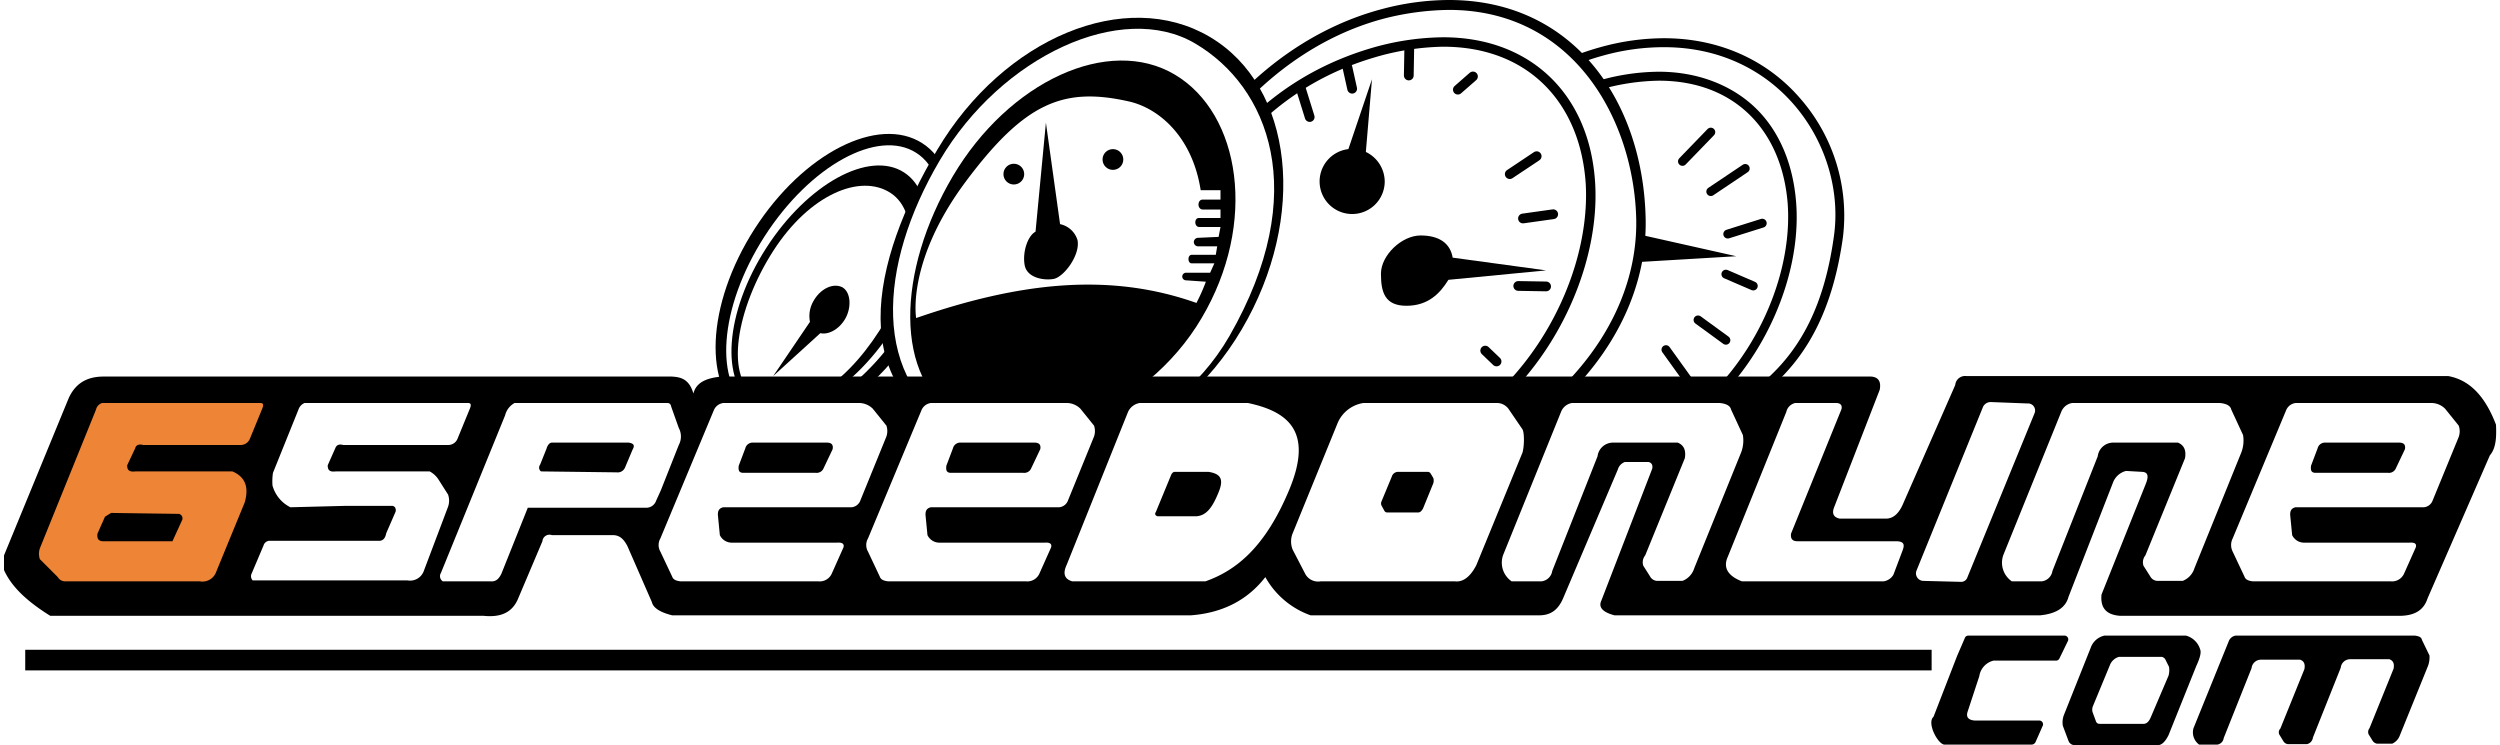 <svg xmlns="http://www.w3.org/2000/svg" width="255" height="76" viewBox="0 0 528.1 157.9"><defs><style>.\38 454fe3c-e824-4858-8d9d-5461c279b297{fill:#fff;}.\34 682d5a1-3781-4791-aa55-6addf193a6d4,.\35 4cba23a-efaf-4b6d-9221-75940c2a7169{fill:none;stroke:#000;stroke-linecap:round;stroke-miterlimit:10;}.\34 682d5a1-3781-4791-aa55-6addf193a6d4{stroke-width:1.89px;}.\35 4cba23a-efaf-4b6d-9221-75940c2a7169{stroke-width:2.07px;}.\37 c048fe8-0c82-4c6f-8ae2-14ded6dfedd2{fill:#ee8436;}</style></defs><title>6speedonline</title><g id="b755a1bf-1d55-4e08-b2b1-d080af06cd6e" data-name="Layer 2"><g id="ccec6012-f00c-4d92-aa35-4035545ae102" data-name="gauges"><g id="73e62e8d-181b-4aa8-b7f0-b511b1df15eb" data-name="gauge copy 2"><path class="8454fe3c-e824-4858-8d9d-5461c279b297" d="M330,97.9c-19.8,0-34.8-14.2-35.1-32.9-.1-10.1,4.2-21.6,11.8-31.8s19.7-19,31.9-22.3A47.9,47.9,0,0,1,351.8,9C363,9,373,13.4,379.9,21.4a36.8,36.8,0,0,1,8.8,28.8c-3.9,28.4-18.5,37.7-45.8,45.8A48.5,48.5,0,0,1,330,97.9Z"/><path d="M351.8,10c24.7,0,38.6,21.4,36,40-4,29.1-19.9,37.6-45.2,45.1A47.3,47.3,0,0,1,330,96.9c-19.4,0-33.9-13.8-34.1-32s16.9-46,42.9-53.1a47.8,47.8,0,0,1,13-1.8m0-1.9A50.5,50.5,0,0,0,338.3,10c-12.4,3.4-23.9,11.4-32.3,22.7s-12.2,22-12,32.3c.2,19.3,15.7,33.8,36,33.8a47.3,47.3,0,0,0,13.2-1.9c11.2-3.4,22.8-7.5,31.2-14.8s13.3-17.5,15.3-31.8a37.7,37.7,0,0,0-9.1-29.5c-7.1-8.2-17.3-12.7-28.8-12.7Z"/><path class="8454fe3c-e824-4858-8d9d-5461c279b297" d="M331.3,97.6c-11,0-21.5-4.4-28.1-11.7-4.8-5.5-7-12-6.2-18.7,2.1-18.2,13.5-40.5,39.3-48.6a47.7,47.7,0,0,1,14.4-2.4c16.2,0,27,10.3,28.2,27,1.4,19.9-12.7,45.8-36,52.8a41.6,41.6,0,0,1-11.6,1.6Z"/><path d="M350.7,17.1c16.1,0,26.1,10.6,27.3,26.1,1.4,19.7-12.6,45.1-35.4,51.9a40.6,40.6,0,0,1-11.3,1.6c-18.8,0-35.3-13.1-33.4-29.4s12.8-39.7,38.7-47.8a47.4,47.4,0,0,1,14.1-2.4m0-1.9A46.8,46.8,0,0,0,336,17.7c-26.2,8.2-37.8,30.9-39.9,49.4a24.3,24.3,0,0,0,6.4,19.4c6.8,7.6,17.5,12.1,28.8,12.1a43.9,43.9,0,0,0,11.9-1.7c23.7-7.1,38.1-33.5,36.6-53.8-.6-8.2-3.5-15.2-8.5-20.1s-12.3-7.8-20.6-7.8Z"/><path id="005b4e49-5d4c-416a-9fae-654f78af6409" data-name="needle" d="M335.5,37.6l1-14-4.4,13.5a6.4,6.4,0,0,0-5.6,6.3,6.3,6.3,0,0,0,6.4,6.2,6.4,6.4,0,0,0,6.3-6.4A6.5,6.5,0,0,0,335.5,37.6Z"/><path id="4f9842ca-3285-4680-b0f5-42104abc1465" data-name="needle" d="M367.1,54.3l-19.6-4.4c-.5-2.8-1.1-2.1-4.7-2.1a8.1,8.1,0,0,0-7.6,7.5c.1,3.6.9,6.2,5,6.1s5-3.2,6.7-5.9Z"/><line class="4682d5a1-3781-4791-aa55-6addf193a6d4" x1="324.6" y1="30.9" x2="322.8" y2="25.5"/><line class="4682d5a1-3781-4791-aa55-6addf193a6d4" x1="332.7" y1="25.4" x2="331.7" y2="21.4"/><line class="4682d5a1-3781-4791-aa55-6addf193a6d4" x1="355.7" y1="34.2" x2="361.7" y2="28"/><line class="4682d5a1-3781-4791-aa55-6addf193a6d4" x1="361.7" y1="40.6" x2="369" y2="35.7"/><line class="4682d5a1-3781-4791-aa55-6addf193a6d4" x1="365.3" y1="49.6" x2="372.6" y2="47.3"/><line class="4682d5a1-3781-4791-aa55-6addf193a6d4" x1="364.9" y1="58.1" x2="370.7" y2="60.6"/><line class="4682d5a1-3781-4791-aa55-6addf193a6d4" x1="359" y1="67.8" x2="364.9" y2="72.1"/><line class="4682d5a1-3781-4791-aa55-6addf193a6d4" x1="352.2" y1="74.1" x2="356.8" y2="80.5"/></g><g id="dd93fb2f-f5ab-4ae6-b52b-fafd09edc26b" data-name="gauge"><path class="8454fe3c-e824-4858-8d9d-5461c279b297" d="M286.6,103c-22.9,0-42.9-19.3-42.9-41.3,0-11,4.9-23.7,13.4-34.7S278.9,6.4,292.4,2.9A57.9,57.9,0,0,1,306.2,1c26.2,0,40.3,22.9,40.7,45.6s-19.6,46.6-48.6,54.8a47.1,47.1,0,0,1-11.7,1.6Z"/><path d="M306.2,2.1c26.7,0,39.3,23.7,39.7,44.5.4,24-20,45.9-47.9,53.8a41.8,41.8,0,0,1-11.4,1.6c-23,0-41.9-19.6-41.9-40.3s19.2-50.3,47.9-57.8a57.9,57.9,0,0,1,13.6-1.8m0-2.1a55.4,55.4,0,0,0-14.1,1.9c-13.7,3.6-26.4,12.3-35.8,24.5s-13.7,24-13.7,35.3c0,22.5,20.6,42.3,44,42.3a45,45,0,0,0,12-1.6C328,94,348.3,71.1,347.9,46.6S333.1,0,306.2,0Z"/><path class="8454fe3c-e824-4858-8d9d-5461c279b297" d="M283.7,98.1c-12.2,0-23.8-4.9-31-13.2a26.4,26.4,0,0,1-6.8-20.8c2.6-19.9,15.5-44.2,43.8-52.8A53.9,53.9,0,0,1,305,8.9c17.9,0,30.1,11.8,31.2,30.1,1.3,21.8-14.6,50.1-40.3,57.4a46,46,0,0,1-12.2,1.7Z"/><path d="M305,9.9c18,0,29.1,11.9,30.2,29.1,1.2,21.6-14.5,49.3-39.6,56.4A44.8,44.8,0,0,1,283.7,97c-20.8,0-39.1-14.7-36.8-32.7s14.6-43.4,43.1-52a54.2,54.2,0,0,1,15-2.4m0-2a55.9,55.9,0,0,0-15.6,2.4C260.6,19,247.5,43.7,244.9,64a27.1,27.1,0,0,0,7,21.6c7.4,8.5,19.3,13.5,31.8,13.5a48.3,48.3,0,0,0,12.5-1.7c26.2-7.4,42.3-36.2,41-58.5-1.1-18.9-13.7-31-32.2-31Z"/><path id="ff58dfba-a7e3-41c8-9bf8-372cbeacc291" data-name="needle" d="M288.6,32.2l1.3-15.4-5,14.8a6.9,6.9,0,1,0,7.7,6.9A7,7,0,0,0,288.6,32.2Z"/><path id="38073156-7eb9-4dd8-95ee-df3a0b7b8bab" data-name="needle" d="M326.8,57.3,307,54.6c-.5-3-2.8-4.7-6.8-4.7s-8.4,4.2-8.4,8.1.8,6.8,5.4,6.8,7.1-2.6,8.9-5.5Z"/><line class="54cba23a-efaf-4b6d-9221-75940c2a7169" x1="276.7" y1="24.8" x2="274.8" y2="18.7"/><line class="54cba23a-efaf-4b6d-9221-75940c2a7169" x1="285.7" y1="18.8" x2="284.7" y2="14.3"/><line class="54cba23a-efaf-4b6d-9221-75940c2a7169" x1="297.7" y1="16" x2="297.8" y2="10.4"/><line class="54cba23a-efaf-4b6d-9221-75940c2a7169" x1="308.1" y1="19" x2="311.3" y2="16.2"/><line class="54cba23a-efaf-4b6d-9221-75940c2a7169" x1="319.1" y1="36.9" x2="324.8" y2="33.1"/><line class="54cba23a-efaf-4b6d-9221-75940c2a7169" x1="321.9" y1="46.3" x2="328.3" y2="45.4"/><line class="54cba23a-efaf-4b6d-9221-75940c2a7169" x1="320.9" y1="60.6" x2="326.8" y2="60.7"/><line class="54cba23a-efaf-4b6d-9221-75940c2a7169" x1="313.9" y1="74.3" x2="316.3" y2="76.6"/></g><g id="ee1f5daa-48bd-410c-a146-b9b1c822adc3" data-name="gauge"><ellipse cx="176" cy="59.4" rx="34.5" ry="20.1" transform="translate(30.9 175.4) rotate(-57.3)"/><ellipse class="8454fe3c-e824-4858-8d9d-5461c279b297" cx="175.9" cy="59.6" rx="32.3" ry="17.5" transform="translate(30.7 175.4) rotate(-57.3)"/><ellipse cx="174.9" cy="61.2" rx="29.3" ry="15.9" transform="translate(28.9 175.3) rotate(-57.3)"/><path class="8454fe3c-e824-4858-8d9d-5461c279b297" d="M185.5,70.1c7.7-12,8.8-25,2.4-29.2s-17.2.3-24.9,12.3-10.7,27.3-3,31.2S177.8,82.1,185.5,70.1Z"/><path id="313d971b-7faa-4cea-a02b-1a37f4245d06" data-name="needle" d="M177.7,60.9c-1.9-1-4.6.2-6.1,2.8a6.3,6.3,0,0,0-.8,4.5L163,79.7l10-9.1c1.7.4,4-.8,5.3-3.1S179.5,62,177.7,60.9Z"/></g><g id="0e01d66f-f790-4707-8343-adf329afd673" data-name="gauge copy"><path d="M262.3,69.8c14-23.8,11-51.5-6.8-62s-43.6.2-57.7,23.9-20.3,51.2,6.9,62.1C223.9,101.4,248.3,93.5,262.3,69.8Z"/><path class="8454fe3c-e824-4858-8d9d-5461c279b297" d="M259.7,71.2c17.5-30.5,8.2-52.9-7.3-62s-41,2.6-54.1,24.8S183.5,81,203,91.6C218.8,100.2,246.7,93.8,259.7,71.2Z"/><path d="M253.8,67.4c11.9-20.1,8.3-43.3-5.7-51.6s-35.1,1.4-47,21.5-12.7,43,1.4,51.3S241.9,87.6,253.8,67.4Z"/><path class="8454fe3c-e824-4858-8d9d-5461c279b297" d="M193.3,67.4c21.7-7.5,40.8-9.8,59.4-3.2a39.7,39.7,0,0,0,2-4.5l-4.3-.3a.8.8,0,1,1,.2-1.6h5l.9-2h-4.9c-.8-.1-.8-1.8.1-1.8h5.1l.3-1.8h-4a.9.9,0,0,1-.1-1.8l4.4-.2.4-2.1h-4.5c-1.1,0-1.1-1.9-.1-1.9h4.6V44.4H254c-1.2-.1-1.1-2.1,0-2.1h3.8v-2h-4.2c-1.8-11.5-9-17.4-15.2-18.8-13.8-3.1-22,.1-34.6,17S193.3,67.4,193.3,67.4Z"/><path id="19e195fb-5d03-483c-96c5-1faf1e5a46f8" data-name="needle" d="M222.5,59.1c2.2-.5,5.6-5.1,5-8.2a4.9,4.9,0,0,0-3.7-3.4l-3-21.5-2.2,23.1c-1.7.9-2.8,4.4-2.3,7.1S220.4,59.5,222.5,59.1Z"/><circle cx="214" cy="36.9" r="2.2"/><circle cx="235" cy="33.8" r="2.2"/></g></g><g id="de959df2-78dc-4e6d-8524-afb01a338e72" data-name="text"><rect x="4.5" y="137.7" width="404" height="4.37"/><path d="M518,79.7H415.9a2.1,2.1,0,0,0-2.4,1.9l-11.2,25.5c-.9,1.9-2.1,2.9-3.7,2.8H389c-1.4-.3-1.6-1.2-1.2-2.3l9.7-25c.4-2.1-.6-2.9-2.4-2.8H152c-2.9.3-5.3,1.1-5.9,3.6-.9-3.1-2.7-3.5-4.6-3.6H21.1c-3.6,0-6,1.5-7.4,4.6L0,117.7v3.1c1.7,3.8,5.3,6.9,9.8,9.7h91.8c3.8.4,6-.8,7.2-3.3l5.3-12.5a1.5,1.5,0,0,1,2-1.3H129c1.6,0,2.4,1,3.1,2.3l5.2,11.9c.3,1.3,1.9,2.2,4.3,2.8H251.5c6.7-.5,12-3.2,15.8-8.1a17.8,17.8,0,0,0,9.6,8.1h48.4c2.1,0,3.9-.8,5.1-3.6L342,99.5a2.4,2.4,0,0,1,1.5-1.6h5c.8.2.9.8.8,1.4l-10.8,28c-.7,1.5.5,2.5,2.8,3.1h90.2q5.1-.5,6-3.9l9.5-24.4a4,4,0,0,1,2.7-2.3l3.5.2c1.2.1,1.3,1,.7,2.5L444.5,126c-.3,3.1,1.3,4.3,3.9,4.5H508c2.9-.1,4.8-1.2,5.6-3.7l13.2-30.3c1.4-1.6,1.4-4.2,1.3-6.5C526,84.5,522.9,80.6,518,79.7Z"/><path id="aa1f1d8c-f093-409c-bc01-6220dd7e76ad" data-name="6" class="7c048fe8-0c82-4c6f-8ae2-14ded6dfedd2" d="M54.3,85.4H20.8a1.9,1.9,0,0,0-1.3,1.4L7.6,116.2a3.6,3.6,0,0,0,0,2.3l3.8,3.8a1.8,1.8,0,0,0,1.6.9H41.5a3.1,3.1,0,0,0,3.5-2.1l6-14.6c1-3.4,0-5.5-2.6-6.6H27.9c-1.6.2-1.8-.5-1.8-1.3l1.7-3.6c.2-.8.9-.9,1.7-.7H50.2a2.1,2.1,0,0,0,1.9-1.3l2.5-6.1C55.1,85.8,55,85.4,54.3,85.4ZM37.1,108.9a1,1,0,0,1,.7,1.2l-2.1,4.6H21.4c-1.5.1-1.7-.6-1.6-1.6l1.6-3.6,1.3-.8Z"/><path id="397a6af6-fb47-4e66-bf4a-0b5a50a6b80a" data-name="s" class="8454fe3c-e824-4858-8d9d-5461c279b297" d="M98.3,85.4H63.7a2.3,2.3,0,0,0-1.3,1.4L57,100.2a12,12,0,0,0-.1,2.7,7.3,7.3,0,0,0,3.8,4.6l11.7-.3h9.9c.6.1.8.6.7,1.2l-2,4.6c-.2,1-.6,1.5-1.3,1.6H56.2a1.4,1.4,0,0,0-1.2,1l-2.5,5.9a1.3,1.3,0,0,0,.2,1.5H85.5a3.1,3.1,0,0,0,3.5-2.1l5.1-13.5a3.9,3.9,0,0,0,0-2.6L92,101.5a5,5,0,0,0-1.8-1.6H70.3c-1.5.2-1.7-.5-1.7-1.3l1.6-3.6c.3-.8.9-.9,1.7-.7H94.2a2.1,2.1,0,0,0,1.9-1.3l2.5-6.1C99.1,85.8,99,85.4,98.3,85.4Z"/><path id="452374cb-458c-4982-a6fb-e90483487ace" data-name="p" class="8454fe3c-e824-4858-8d9d-5461c279b297" d="M143,90.7l-1.6-4.5c-.1-.4-.2-.8-.9-.8H108.2a4.1,4.1,0,0,0-2,2.6L92.6,121.4a1.3,1.3,0,0,0,.4,1.8h10.1c1.2.1,1.8-.6,2.3-1.6l5.6-14h25a2.2,2.2,0,0,0,2.2-1.5l1-2.2,3.8-9.6A3.8,3.8,0,0,0,143,90.7Zm-9.8,4.6-1.6,3.8a1.7,1.7,0,0,1-1.8,1l-16-.2a1,1,0,0,1-.2-1.4L115,95c.1-.4.5-1.2,1.1-1.2h16.3C133.7,94,133.6,94.6,133.2,95.3Z"/><path id="c8ae1622-25bb-4417-896e-efc6f10ae84b" data-name="e" class="8454fe3c-e824-4858-8d9d-5461c279b297" d="M187,90.2l-2.9-3.6a4.2,4.2,0,0,0-2.8-1.2H152.5a2.5,2.5,0,0,0-2.1,1.6l-11.3,27.1a2.8,2.8,0,0,0,0,2.8l2.5,5.3c.2.6.8.9,1.8,1h29.2a2.8,2.8,0,0,0,2.8-1.6l2.5-5.6c.2-.7-.2-1.1-1.4-1H154.3a2.8,2.8,0,0,1-2.6-1.6l-.4-4.1c-.1-1.1.3-1.6,1.1-1.8h27.2a2.2,2.2,0,0,0,1.9-1.5L187,92.5A3.6,3.6,0,0,0,187,90.2Zm-11.4,5-1.9,4a1.6,1.6,0,0,1-1.7,1H156.5c-.8-.1-.9-.6-.8-1.5l1.4-3.7a1.6,1.6,0,0,1,1.7-1.2h15.6C175.3,93.8,175.8,94.2,175.6,95.2Z"/><path id="75bd5c0f-56c5-4949-af14-b2db6e877f7d" data-name="e" class="8454fe3c-e824-4858-8d9d-5461c279b297" d="M231,90.2l-2.9-3.6a4.2,4.2,0,0,0-2.8-1.2H196.5a2.5,2.5,0,0,0-2.1,1.6l-11.3,27.1a2.8,2.8,0,0,0,0,2.8l2.5,5.3c.2.6.8.9,1.8,1h29.2a2.8,2.8,0,0,0,2.8-1.6l2.5-5.6c.2-.7-.2-1.1-1.4-1H198.3a2.8,2.8,0,0,1-2.6-1.6l-.4-4.1c-.1-1.1.3-1.6,1.1-1.8h27.2a2.2,2.2,0,0,0,1.9-1.5L231,92.5A3.6,3.6,0,0,0,231,90.2Zm-11.4,5-1.9,4a1.6,1.6,0,0,1-1.7,1H200.5c-.8-.1-.9-.6-.8-1.5l1.4-3.7a1.6,1.6,0,0,1,1.7-1.2h15.6C219.3,93.8,219.8,94.2,219.6,95.2Z"/><path id="609d894d-7cd5-484e-a575-3541e6d3704a" data-name="d" class="8454fe3c-e824-4858-8d9d-5461c279b297" d="M263.6,85.4H240.7a3.3,3.3,0,0,0-2.5,1.9l-13,32.4c-.8,1.7-.6,3,1.2,3.5h28.2c6.5-2.3,12.7-7.2,17.8-19.5S272.1,87.2,263.6,85.4Zm-6.2,18.9c-1.4,3.5-2.7,4.9-4.6,5.1h-8.4q-.7-.3-.3-.9l3.3-8c.2-.3.4-.5.7-.5h7.2C257.7,100.4,258.6,101.4,257.4,104.3Z"/><path id="39432081-24f8-4adc-8ae5-2e3a8151f24f" data-name="e" class="8454fe3c-e824-4858-8d9d-5461c279b297" d="M520.2,90.2l-2.9-3.6a4.2,4.2,0,0,0-2.8-1.2H485.7a2.5,2.5,0,0,0-2.1,1.6l-11.3,27.1a3.1,3.1,0,0,0,0,2.8l2.5,5.3c.2.6.8.9,1.8,1h29.2a2.8,2.8,0,0,0,2.8-1.6l2.5-5.6c.2-.7-.1-1.1-1.4-1H487.5a2.8,2.8,0,0,1-2.6-1.6l-.4-4.1c-.1-1.1.3-1.6,1.1-1.8h27.2a2.2,2.2,0,0,0,1.9-1.5l5.5-13.4A3.6,3.6,0,0,0,520.2,90.2Zm-11.4,5-1.9,4a1.6,1.6,0,0,1-1.7,1H489.7c-.8-.1-.9-.6-.8-1.5l1.4-3.7a1.6,1.6,0,0,1,1.7-1.2h15.6C508.5,93.8,509,94.2,508.8,95.2Z"/><path id="6e534da4-c605-4782-970e-058a17d5b4e9" data-name="o" class="8454fe3c-e824-4858-8d9d-5461c279b297" d="M321.8,91l-3-4.4a3.1,3.1,0,0,0-2.3-1.2H288.1a7.1,7.1,0,0,0-5.5,4.3L273.1,113a4.6,4.6,0,0,0,0,3.5l2.7,5.2a3.1,3.1,0,0,0,3.2,1.5h28.5c1.8.2,3.3-1.1,4.5-3.4l9.8-23.9C322.2,94.5,322.2,91.7,321.8,91Zm-18.9,11.4-2.2,5.4c-.3.5-.6.8-1,.8h-6.5a.7.7,0,0,1-.7-.4l-.6-1.1a1.1,1.1,0,0,1,0-.8l2.2-5.3a1.4,1.4,0,0,1,1.2-1h6.4a.7.7,0,0,1,.6.3l.6,1A2,2,0,0,1,302.9,102.4Z"/><path id="4be52de1-0500-4941-9e01-86a0e993a3fa" data-name="n" class="8454fe3c-e824-4858-8d9d-5461c279b297" d="M363.5,85.4H332.3a3,3,0,0,0-2.3,1.8l-12.3,30.4a4.8,4.8,0,0,0,1.8,5.6h6.3a2.6,2.6,0,0,0,2.3-2.2l9.6-24.3a3.3,3.3,0,0,1,3.4-2.9h13.6c1.2.5,1.8,1.5,1.5,3.3l-8.4,20.6a2.3,2.3,0,0,0-.4,2.2l1.4,2.2a1.8,1.8,0,0,0,1.6,1h5.3a4.2,4.2,0,0,0,2.5-2.7L368,96.2a7.1,7.1,0,0,0,.5-4L366,86.8C365.8,85.9,364.8,85.5,363.5,85.4Z"/><path id="13dd41ab-9295-4796-9c8e-0470aa01379b" data-name="l" class="8454fe3c-e824-4858-8d9d-5461c279b297" d="M398.3,123.2h-30c-3.1-1.2-4-3-3-5.2l12.4-30.7a2.5,2.5,0,0,1,1.9-1.9h8.6c.9,0,1.4.4,1.2,1.3l-10.7,26.4c-.1,1,.2,1.6,1.4,1.6h21.1c1.6.1,1.5.9,1.2,1.8l-2,5.3A2.9,2.9,0,0,1,398.3,123.2Z"/><path id="d89e3ce4-b02a-4218-b5f3-d8c5b4e23c1d" data-name="i" class="8454fe3c-e824-4858-8d9d-5461c279b297" d="M414.6,123.3l-7.9-.2a1.6,1.6,0,0,1-1.4-2.2l14.1-34.7a1.8,1.8,0,0,1,1.6-1l7.8.3a1.5,1.5,0,0,1,1.5,2.1l-14.2,34.7A1.4,1.4,0,0,1,414.6,123.3Z"/><path id="6e5bbada-e379-4d51-8b8f-09d2fb8a31cd" data-name="n" class="8454fe3c-e824-4858-8d9d-5461c279b297" d="M469.5,85.4H438.3a3,3,0,0,0-2.3,1.8l-12.3,30.4a4.8,4.8,0,0,0,1.8,5.6h6.3a2.6,2.6,0,0,0,2.3-2.2l9.6-24.3a3.3,3.3,0,0,1,3.4-2.9h13.6c1.2.5,1.8,1.5,1.5,3.3l-8.4,20.6a2.3,2.3,0,0,0-.4,2.2l1.4,2.2a1.8,1.8,0,0,0,1.6,1h5.3a4.2,4.2,0,0,0,2.5-2.7L474,96.2a7.1,7.1,0,0,0,.5-4L472,86.8C471.8,85.9,470.8,85.5,469.5,85.4Z"/><path id="0bd30963-de2c-4b5d-b848-676d2041b861" data-name="c" d="M416.2,134.7h20.5a.8.8,0,0,1,.7,1.1l-1.8,3.7a.8.8,0,0,1-.7.5H421.6a4,4,0,0,0-3,3.3l-2.5,7.6c-.3,1,.1,1.7,1.6,1.8h13.5a.8.8,0,0,1,.8,1.2l-1.5,3.4a1,1,0,0,1-.8.5H411.3c-1.4.1-3.9-4.6-2.4-5.9l5-12.9,1.6-3.7A.8.8,0,0,1,416.2,134.7Z"/><path id="dadbff02-f44f-4d8b-87eb-caae055d89f7" data-name="o" d="M465.4,137.6a4.3,4.3,0,0,0-3-2.9H445.1a4,4,0,0,0-2.9,2.6l-5.7,14.3a4.5,4.5,0,0,0-.2,2.2l1.2,3.2a1.4,1.4,0,0,0,1.5.9h17.3c.9.1,1.7-.7,2.4-2.1l5.9-14.7C465.3,139.6,465.7,138.3,465.4,137.6Zm-6.7,5.6-3.8,8.9c-.4.9-.9,1.3-1.5,1.3h-9.1c-.4,0-.8,0-1-.6l-.7-1.9a2,2,0,0,1,.1-1.3l3.6-8.7a2.9,2.9,0,0,1,1.9-1.7h9.1a1.2,1.2,0,0,1,.7.5l.8,1.6A4.2,4.2,0,0,1,458.7,143.2Z"/><path id="e3648ff9-b3a4-4bc1-991f-0ad596d56dda" data-name="m" d="M514,138.9l-1.6-3.3c-.1-.6-.7-.8-1.5-.9h-38a1.9,1.9,0,0,0-1.4,1.1L464,154.3a3.2,3.2,0,0,0,1.2,3.5H469a1.6,1.6,0,0,0,1.4-1.4l5.9-14.8a2,2,0,0,1,2-1.8h8.3c.8.3,1.1.9.9,2l-5.1,12.6a1.1,1.1,0,0,0-.2,1.3l.8,1.3a1.3,1.3,0,0,0,1,.7h4a1.6,1.6,0,0,0,1.3-1.4l5.9-14.8a2,2,0,0,1,2-1.8h8.3c.8.3,1.1.9.9,2l-5.1,12.6a1.3,1.3,0,0,0-.2,1.3l.8,1.3a1.4,1.4,0,0,0,1,.7h3.2a3,3,0,0,0,1.6-1.7l6-14.8A5.3,5.3,0,0,0,514,138.9Z"/></g></g></svg>
